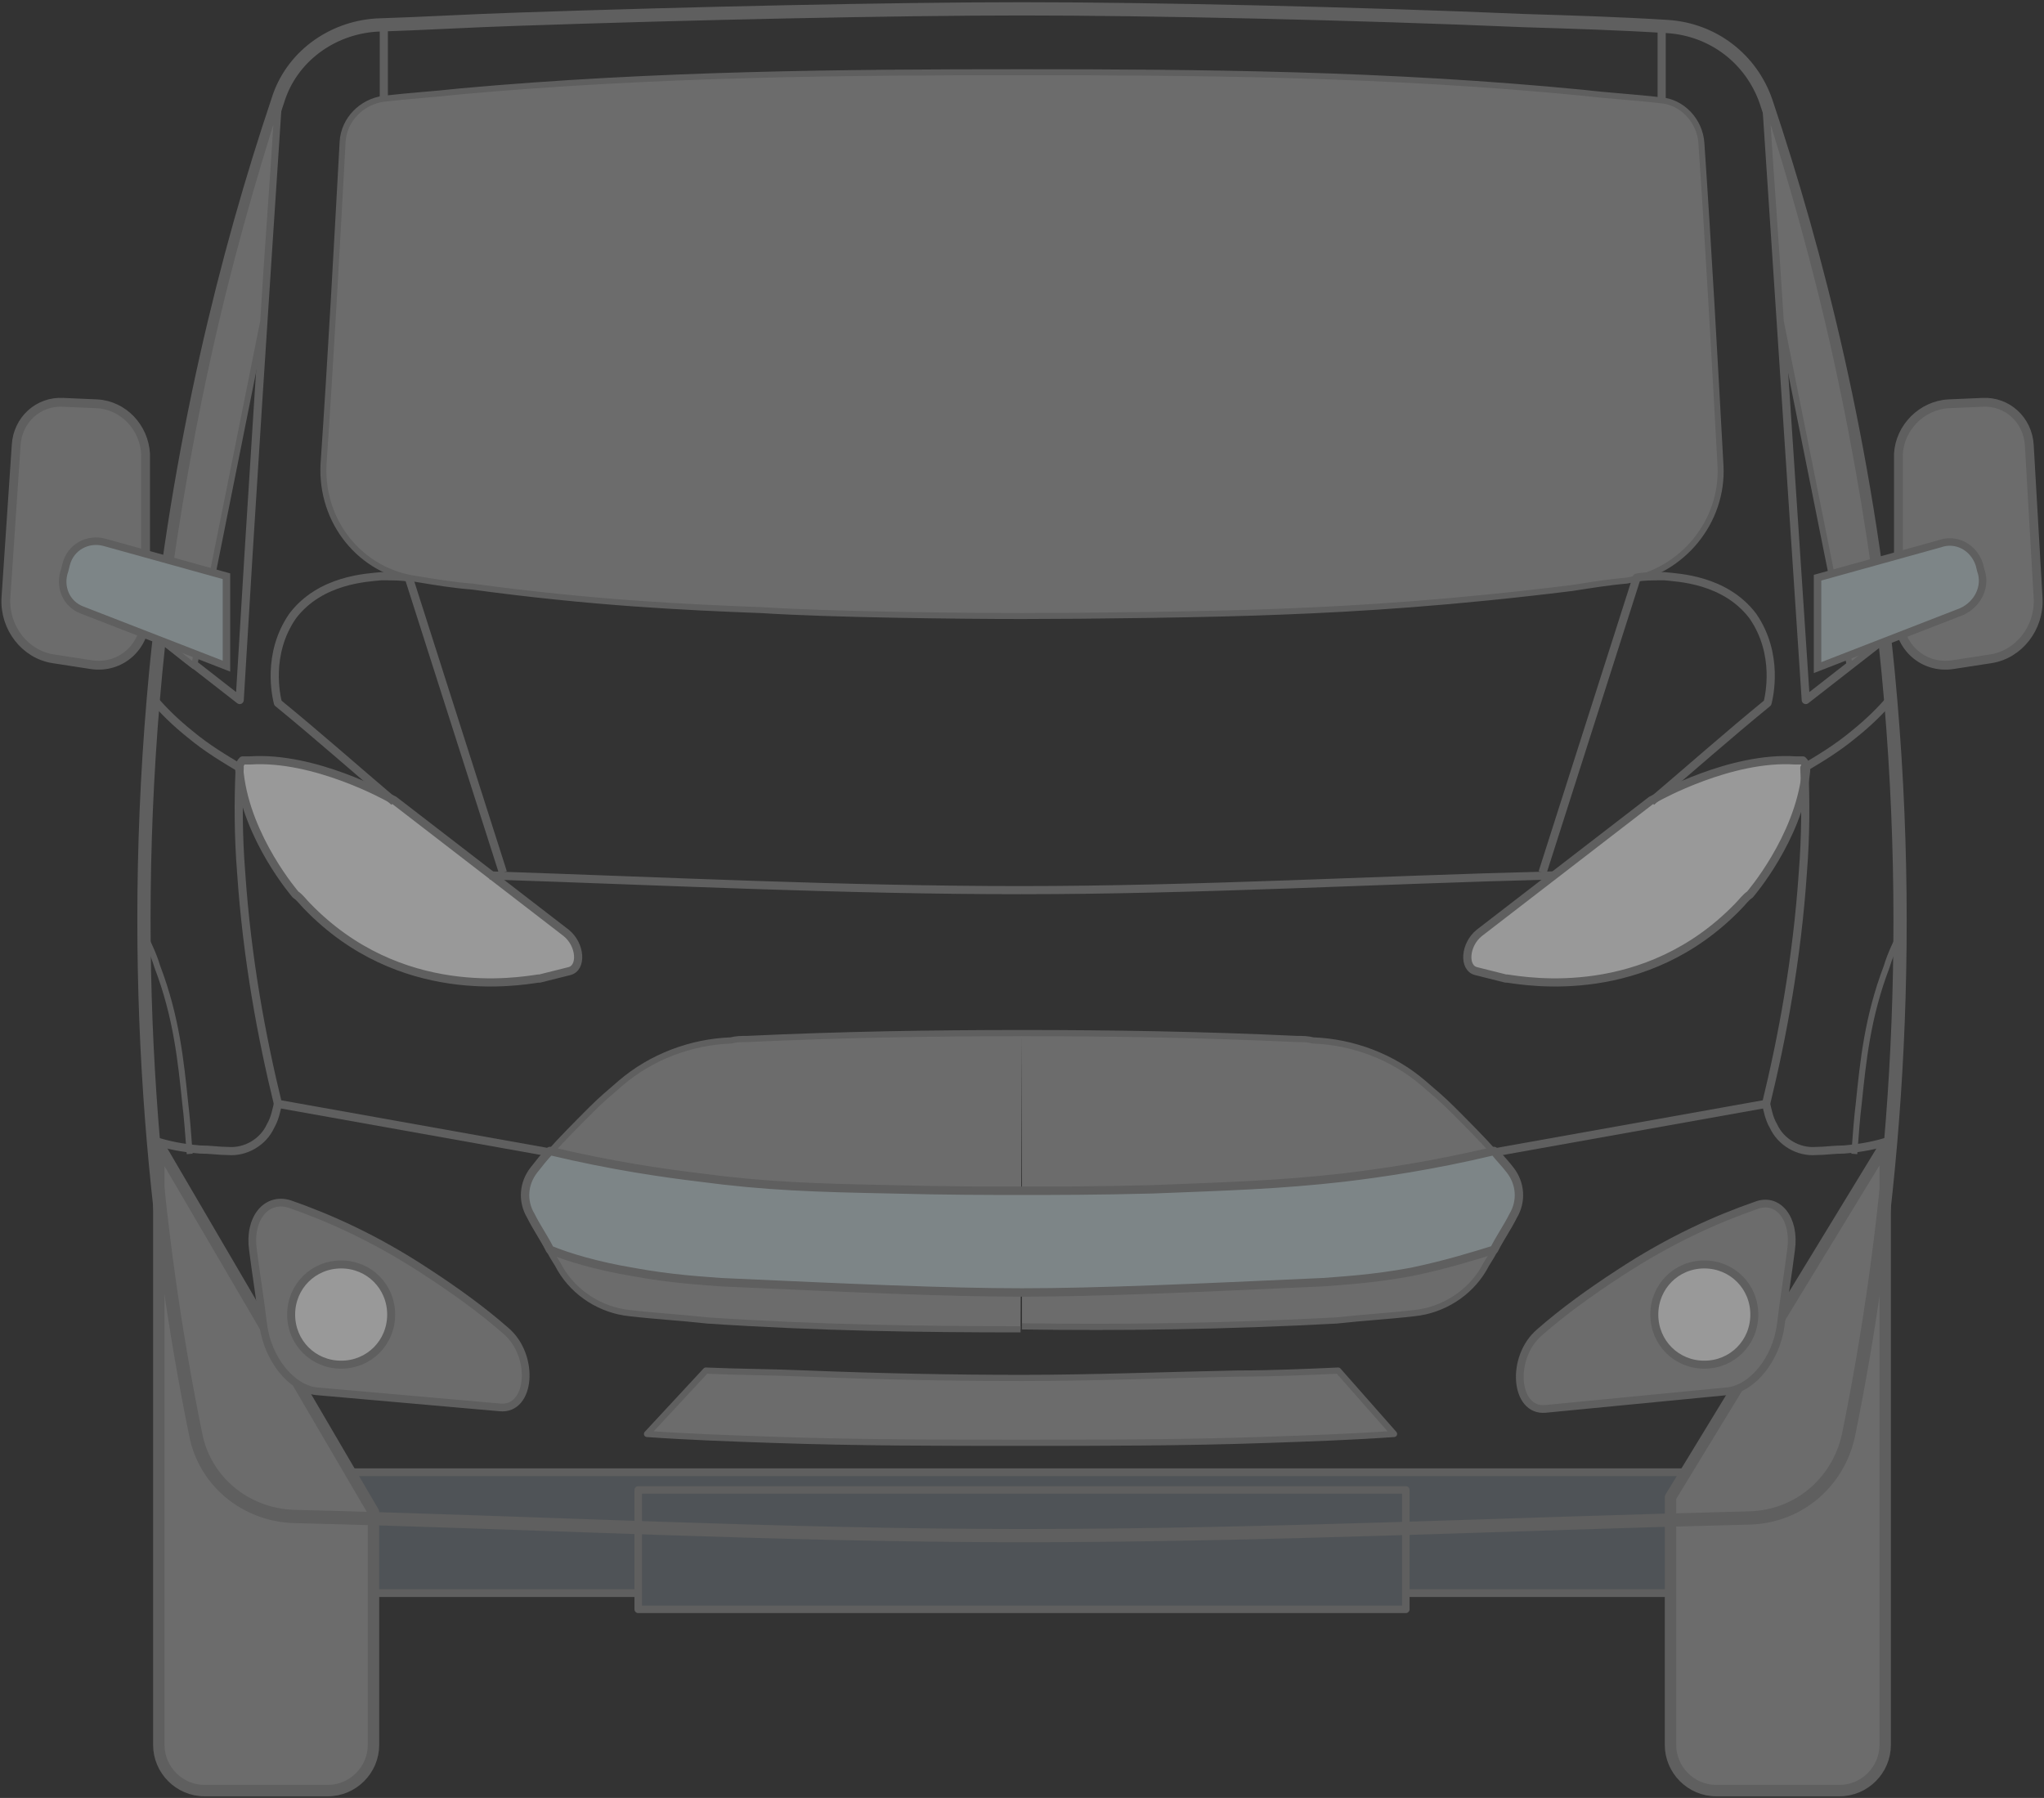 <svg width="191" height="168" viewBox="0 0 191 168" fill="none" xmlns="http://www.w3.org/2000/svg">
<rect x="0" y="0" width="191" height="168" fill="#333333" stroke="none"/>
<g opacity="0.5" clip-path="url(#clip0_1135_73656)">
<path d="M159.258 137.567H31.879V148.859H159.258V137.567Z" fill="#6C747B" stroke="#8B8B8B" stroke-width="0.722" stroke-linejoin="round"/>
<path d="M131.365 139.22H59.637V150.374H131.365V139.22Z" fill="#6C747B" stroke="#8B8B8B" stroke-width="0.7" stroke-linejoin="round"/>
<path d="M14.84 106.997V122.006V163.042C14.84 165.383 16.764 167.311 19.1 167.311H30.642C32.978 167.311 34.902 165.383 34.902 163.042V141.285L14.84 106.997Z" fill="#A5A5A5" stroke="#8B8B8B" stroke-width="1.066" stroke-linejoin="round"/>
<path d="M176.16 106.997V122.006V163.042C176.16 165.383 174.236 167.311 171.9 167.311H160.357C158.021 167.311 156.098 165.383 156.098 163.042V139.908L176.16 106.997Z" fill="#A5A5A5" stroke="#8B8B8B" stroke-width="1.066" stroke-linejoin="round"/>
<path d="M95.501 143.488C118.174 143.488 140.846 142.387 163.519 141.836C168.054 141.698 171.764 138.531 172.726 134.125C176.436 115.948 179.184 91.436 176.436 62.793C174.374 41.724 169.84 23.823 165.031 9.502C163.656 5.508 160.084 2.754 155.824 2.479C151.427 2.203 147.03 2.066 142.495 1.928C126.418 1.239 107.318 0.826 95.501 0.826C83.821 0.826 64.584 1.239 48.507 1.79C44.11 1.928 39.575 2.203 35.178 2.341C30.918 2.616 27.208 5.37 25.972 9.364C21.162 23.685 16.628 41.724 14.567 62.656C11.818 91.298 14.567 115.81 18.277 133.987C19.101 138.393 22.949 141.561 27.483 141.698C50.156 142.249 72.828 143.488 95.501 143.488Z" fill="" stroke="#8B8B8B" stroke-width="1.236" stroke-linejoin="round"/>
<path d="M23.361 71.055C29.407 70.642 36.277 74.498 36.277 74.498C36.552 74.636 36.827 74.773 36.827 74.773L52.904 87.167C54.278 88.269 54.415 90.472 53.179 90.747L50.43 91.436H50.293C48.369 91.711 37.377 93.639 28.72 84.688C28.307 84.275 28.033 83.862 27.62 83.587C27.62 83.587 23.086 78.354 22.399 72.295C22.261 71.469 22.536 71.193 22.674 71.055C22.948 71.055 23.223 71.055 23.361 71.055Z" fill="white" stroke="#8B8B8B" stroke-width="0.763" stroke-linejoin="round"/>
<path d="M35.865 9.226V2.341" stroke="#8B8B8B" stroke-width="0.76" stroke-linejoin="round"/>
<path d="M25.971 9.364C24.735 28.091 23.498 46.819 22.399 65.409C19.925 63.482 17.452 61.554 14.979 59.626C15.94 51.639 17.314 42.826 19.376 33.462C21.299 24.787 23.635 16.662 25.971 9.364Z" stroke="#8B8B8B" stroke-width="0.76" stroke-linejoin="round"/>
<path d="M36.826 74.911C33.253 71.882 29.68 68.715 25.97 65.685C25.833 65.134 24.871 61.141 27.344 57.561C29.955 54.118 34.352 53.98 35.589 53.843C36.688 53.843 37.65 53.843 38.2 53.98L46.994 81.521" stroke="#8B8B8B" stroke-width="0.763" stroke-linejoin="round"/>
<path d="M95.501 96.531C87.119 96.531 78.599 96.669 69.805 97.082C69.255 97.082 68.843 97.082 68.294 97.219C64.584 97.357 60.873 98.734 57.988 101.213C57.026 102.039 56.202 102.728 55.24 103.692C53.865 105.069 52.491 106.446 51.392 107.685C50.843 108.236 50.43 108.787 49.881 109.475C48.919 110.715 48.781 112.367 49.606 113.744C50.155 114.846 50.843 115.81 51.392 116.911C51.667 117.462 52.079 118.013 52.354 118.564C53.728 120.905 56.202 122.42 58.812 122.695C61.148 122.97 63.622 123.108 66.095 123.383C76.401 124.072 86.157 124.21 95.363 124.21" fill="#A5A5A5"/>
<path d="M95.501 96.531C87.119 96.531 78.599 96.669 69.805 97.082C69.255 97.082 68.843 97.082 68.294 97.219C64.584 97.357 60.873 98.734 57.988 101.213C57.026 102.039 56.202 102.728 55.24 103.692C53.865 105.069 52.491 106.446 51.392 107.685C50.843 108.236 50.43 108.787 49.881 109.475C48.919 110.715 48.781 112.367 49.606 113.744C50.155 114.846 50.843 115.81 51.392 116.911C51.667 117.462 52.079 118.013 52.354 118.564C53.728 120.905 56.202 122.42 58.812 122.695C61.148 122.97 63.622 123.108 66.095 123.383C76.401 124.072 86.157 124.21 95.363 124.21" stroke="#8B8B8B" stroke-width="0.578" stroke-linejoin="round"/>
<path d="M23.636 116.774C23.91 118.977 24.323 121.456 24.598 123.797C25.01 126.964 27.208 129.718 29.544 129.994L46.721 131.508C49.606 131.784 50.018 126.689 47.27 124.348C45.072 122.42 42.598 120.63 39.85 118.84C35.041 115.672 30.644 113.745 27.071 112.505C24.872 111.817 23.224 113.882 23.636 116.774Z" fill="#A5A5A5" stroke="#8B8B8B" stroke-width="0.72" stroke-linejoin="round"/>
<path d="M27.207 122.832C27.207 120.216 29.268 118.15 31.879 118.15C34.49 118.15 36.551 120.216 36.551 122.832C36.551 125.449 34.49 127.514 31.879 127.514C29.268 127.514 27.207 125.449 27.207 122.832Z" fill="white" stroke="#8B8B8B" stroke-width="0.744" stroke-linejoin="round"/>
<path d="M51.391 107.685L25.97 103.141C24.459 96.944 23.085 89.646 22.535 81.521C22.26 78.079 22.26 74.774 22.398 71.744C21.023 70.918 19.375 69.954 17.726 68.577C16.352 67.475 15.252 66.374 14.428 65.41" stroke="#8B8B8B" stroke-width="0.76" stroke-linejoin="round"/>
<path d="M25.97 103.141C25.833 103.692 25.695 104.518 25.283 105.207C24.596 106.721 22.947 107.685 21.298 107.548C20.474 107.548 19.649 107.41 18.687 107.41C17.038 107.272 15.664 106.997 14.428 106.584" stroke="#8B8B8B" stroke-width="0.76" stroke-linejoin="round"/>
<path d="M9.069 37.731L5.909 37.594C3.573 37.456 1.649 39.246 1.512 41.587L0.55 55.908C0.412 58.663 2.336 61.141 4.947 61.554L8.52 62.105C11.268 62.518 13.604 60.453 13.604 57.561V42.413C13.466 39.935 11.543 37.869 9.069 37.731Z" fill="#A5A5A5" stroke="#8B8B8B" stroke-width="0.823" stroke-linejoin="round"/>
<path d="M24.597 30.019C25.009 23.134 25.559 16.249 25.971 9.364C23.635 16.662 21.299 24.787 19.376 33.6C17.314 42.964 15.94 51.777 14.979 59.764C16.078 60.59 17.04 61.416 18.139 62.242L24.597 30.019Z" fill="#A5A5A5" stroke="#8B8B8B" stroke-width="0.557" stroke-linejoin="round"/>
<path d="M6.183 52.741L6.045 53.291C5.496 54.806 6.183 56.459 7.694 57.01L21.16 62.242V53.842L9.755 50.675C8.244 50.262 6.595 51.088 6.183 52.741Z" fill="#C7D8DC" stroke="#8B8B8B" stroke-width="0.7" stroke-miterlimit="10"/>
<path d="M13.467 87.305C13.742 87.994 14.291 88.958 14.704 90.335C16.49 95.017 16.902 99.148 17.314 103.141C17.452 104.243 17.589 105.895 17.727 107.823" stroke="#8B8B8B" stroke-width="0.557" stroke-linejoin="round"/>
<path d="M167.777 71.055C161.731 70.642 154.86 74.498 154.86 74.498C154.586 74.636 154.311 74.773 154.311 74.773L138.234 87.167C136.86 88.269 136.722 90.472 137.959 90.747L140.707 91.436H140.845C142.768 91.711 153.761 93.639 162.418 84.688C162.83 84.275 163.105 83.862 163.517 83.587C163.517 83.587 168.052 78.354 168.739 72.295C168.876 71.469 168.601 71.193 168.464 71.055C168.189 71.055 167.914 71.055 167.777 71.055Z" fill="white" stroke="#8B8B8B" stroke-width="0.763" stroke-linejoin="round"/>
<path d="M95.501 57.561C101.547 57.561 113.364 57.423 119.822 57.148C127.105 56.872 135.762 56.322 146.892 54.944C148.679 54.669 150.328 54.394 151.976 54.256C157.198 53.43 161.045 48.748 160.771 43.515C160.221 33.463 159.671 23.41 158.984 13.358C158.847 11.292 157.198 9.502 155.137 9.364C152.801 9.089 150.327 8.951 147.992 8.676C129.716 6.886 112.128 6.748 95.501 6.748C78.874 6.748 61.286 6.886 43.01 8.538C40.537 8.813 38.201 8.951 35.865 9.226C33.804 9.502 32.155 11.154 32.017 13.22C31.468 23.272 30.918 33.325 30.231 43.377C29.956 48.748 33.666 53.43 39.025 54.118C40.674 54.394 42.323 54.669 44.109 54.807C55.24 56.322 63.897 56.735 71.179 57.01C77.638 57.423 89.455 57.561 95.501 57.561Z" fill="#A5A5A5" stroke="#8B8B8B" stroke-width="0.557" stroke-linejoin="round"/>
<path d="M155.273 9.226V2.341" stroke="#8B8B8B" stroke-width="0.76" stroke-linejoin="round"/>
<path d="M165.029 9.364C166.266 28.091 167.503 46.682 168.739 65.409C171.213 63.482 173.686 61.554 176.16 59.626C175.198 51.639 173.824 42.826 171.762 33.462C169.701 24.787 167.503 16.662 165.029 9.364Z" stroke="#8B8B8B" stroke-width="0.76" stroke-linejoin="round"/>
<path d="M145.243 81.797C128.616 82.21 111.989 83.174 95.363 83.174C78.874 83.174 62.384 82.348 45.758 81.797" stroke="#8B8B8B" stroke-width="0.76" stroke-linejoin="round"/>
<path d="M154.311 74.911C157.884 71.882 161.456 68.715 165.166 65.685C165.304 65.134 166.266 61.141 163.792 57.561C161.181 54.118 156.784 53.98 155.548 53.843C154.448 53.843 153.486 53.843 152.937 53.98L144.143 81.521" stroke="#8B8B8B" stroke-width="0.763" stroke-linejoin="round"/>
<path d="M95.5 96.531C103.882 96.531 112.401 96.669 121.196 97.082C121.745 97.082 122.158 97.082 122.707 97.219C126.417 97.357 130.127 98.734 133.013 101.213C133.975 102.039 134.799 102.728 135.761 103.692C137.135 105.069 138.509 106.446 139.609 107.685C140.158 108.236 140.571 108.787 141.12 109.475C142.082 110.715 142.219 112.367 141.395 113.744C140.845 114.846 140.158 115.81 139.609 116.911C139.334 117.462 138.922 118.013 138.647 118.564C137.273 120.905 134.799 122.42 132.188 122.695C129.853 122.97 127.379 123.108 124.906 123.383C114.6 123.934 104.844 124.072 95.5 123.934" fill="#A5A5A5"/>
<path d="M95.5 96.531C103.882 96.531 112.401 96.669 121.196 97.082C121.745 97.082 122.158 97.082 122.707 97.219C126.417 97.357 130.127 98.734 133.013 101.213C133.975 102.039 134.799 102.728 135.761 103.692C137.135 105.069 138.509 106.446 139.609 107.685C140.158 108.236 140.571 108.787 141.12 109.475C142.082 110.715 142.219 112.367 141.395 113.744C140.845 114.846 140.158 115.81 139.609 116.911C139.334 117.462 138.922 118.013 138.647 118.564C137.273 120.905 134.799 122.42 132.188 122.695C129.853 122.97 127.379 123.108 124.906 123.383C114.6 123.934 104.844 124.072 95.5 123.934" stroke="#8B8B8B" stroke-width="0.578" stroke-linejoin="round"/>
<path d="M167.366 116.774C167.091 118.977 166.679 121.456 166.404 123.797C165.992 126.964 163.793 129.718 161.457 129.993L144.418 131.646C141.533 131.921 141.121 126.826 143.869 124.485C146.067 122.557 148.541 120.767 151.289 118.977C156.098 115.81 160.495 113.882 164.068 112.643C166.129 111.816 167.778 113.882 167.366 116.774Z" fill="#A5A5A5" stroke="#8B8B8B" stroke-width="0.72" stroke-linejoin="round"/>
<path d="M163.93 122.832C163.93 120.216 161.869 118.15 159.258 118.15C156.647 118.15 154.586 120.216 154.586 122.832C154.586 125.449 156.647 127.514 159.258 127.514C161.869 127.514 163.93 125.449 163.93 122.832Z" fill="white" stroke="#8B8B8B" stroke-width="0.744" stroke-linejoin="round"/>
<path d="M139.609 107.685L165.03 103.141C166.542 96.944 167.916 89.646 168.466 81.521C168.74 78.079 168.74 74.774 168.603 71.744C169.977 70.918 171.626 69.954 173.275 68.577C174.649 67.475 175.748 66.374 176.573 65.41" stroke="#8B8B8B" stroke-width="0.76" stroke-linejoin="round"/>
<path d="M165.029 103.141C165.167 103.692 165.304 104.518 165.716 105.207C166.403 106.721 168.052 107.685 169.701 107.548C170.526 107.548 171.35 107.41 172.312 107.41C173.961 107.272 175.335 106.997 176.572 106.584" stroke="#8B8B8B" stroke-width="0.76" stroke-linejoin="round"/>
<path d="M125.044 128.066C122.021 128.203 118.86 128.341 115.7 128.341C108.829 128.479 102.096 128.754 95.501 128.754C88.905 128.754 82.172 128.616 75.301 128.341C72.141 128.203 68.98 128.203 65.957 128.066L60.461 133.987C64.308 134.262 68.293 134.4 72.278 134.538C80.248 134.813 87.943 134.813 95.363 134.813C102.783 134.813 110.616 134.813 118.448 134.538C122.433 134.4 126.418 134.262 130.265 133.987L125.044 128.066Z" fill="#A5A5A5" stroke="#8B8B8B" stroke-width="0.578" stroke-linejoin="round"/>
<path d="M182.068 37.731L185.229 37.594C187.565 37.456 189.489 39.246 189.626 41.587L190.45 55.908C190.588 58.663 188.664 61.141 186.053 61.554L182.481 62.105C179.732 62.518 177.396 60.453 177.396 57.561V42.413C177.534 39.935 179.595 37.869 182.068 37.731Z" fill="#A5A5A5" stroke="#8B8B8B" stroke-width="0.823" stroke-linejoin="round"/>
<path d="M166.403 30.019C165.991 23.134 165.442 16.249 165.029 9.364C167.365 16.662 169.701 24.787 171.625 33.6C173.686 42.964 175.06 51.777 176.022 59.764C174.923 60.59 173.961 61.416 172.862 62.242L166.403 30.019Z" fill="#A5A5A5" stroke="#8B8B8B" stroke-width="0.557" stroke-linejoin="round"/>
<path d="M184.955 52.741L185.092 53.291C185.642 54.806 184.818 56.459 183.306 57.147L169.84 62.38V53.98L181.245 50.813C182.756 50.262 184.405 51.088 184.955 52.741Z" fill="#C7D8DC" stroke="#8B8B8B" stroke-width="0.7" stroke-miterlimit="10"/>
<path d="M177.533 87.305C177.258 87.994 176.709 88.958 176.296 90.335C174.51 95.017 174.098 99.148 173.686 103.141C173.548 104.243 173.411 105.895 173.273 107.823" stroke="#8B8B8B" stroke-width="0.557" stroke-linejoin="round"/>
<path d="M141.121 109.338C140.709 108.787 140.159 108.236 139.609 107.547C133.838 108.924 129.029 109.613 125.594 110.026C119.548 110.715 114.738 110.852 107.73 111.128C102.646 111.265 98.386 111.265 95.501 111.265C92.615 111.265 88.355 111.265 83.271 111.128C76.263 110.99 71.591 110.852 65.408 110.026C61.973 109.613 57.163 108.924 51.392 107.547C50.843 108.098 50.43 108.649 49.881 109.338C48.919 110.577 48.781 112.229 49.606 113.606C50.155 114.708 50.843 115.672 51.392 116.774C53.041 117.462 55.789 118.288 59.087 118.839C62.797 119.528 65.683 119.665 67.332 119.803C79.424 120.354 88.493 120.767 95.501 120.767C102.509 120.767 111.578 120.354 123.67 119.803C125.319 119.665 128.204 119.528 131.914 118.839C135.212 118.151 137.823 117.324 139.609 116.774C140.159 115.672 140.846 114.708 141.396 113.606C142.22 112.229 142.083 110.577 141.121 109.338Z" fill="#C7D8DC" stroke="#8B8B8B" stroke-width="0.784" stroke-linejoin="round"/>
</g>
<defs>
<clipPath id="clip0_1135_73656">
<rect width="191" height="168" fill="white"/>
</clipPath>
</defs>
</svg>
